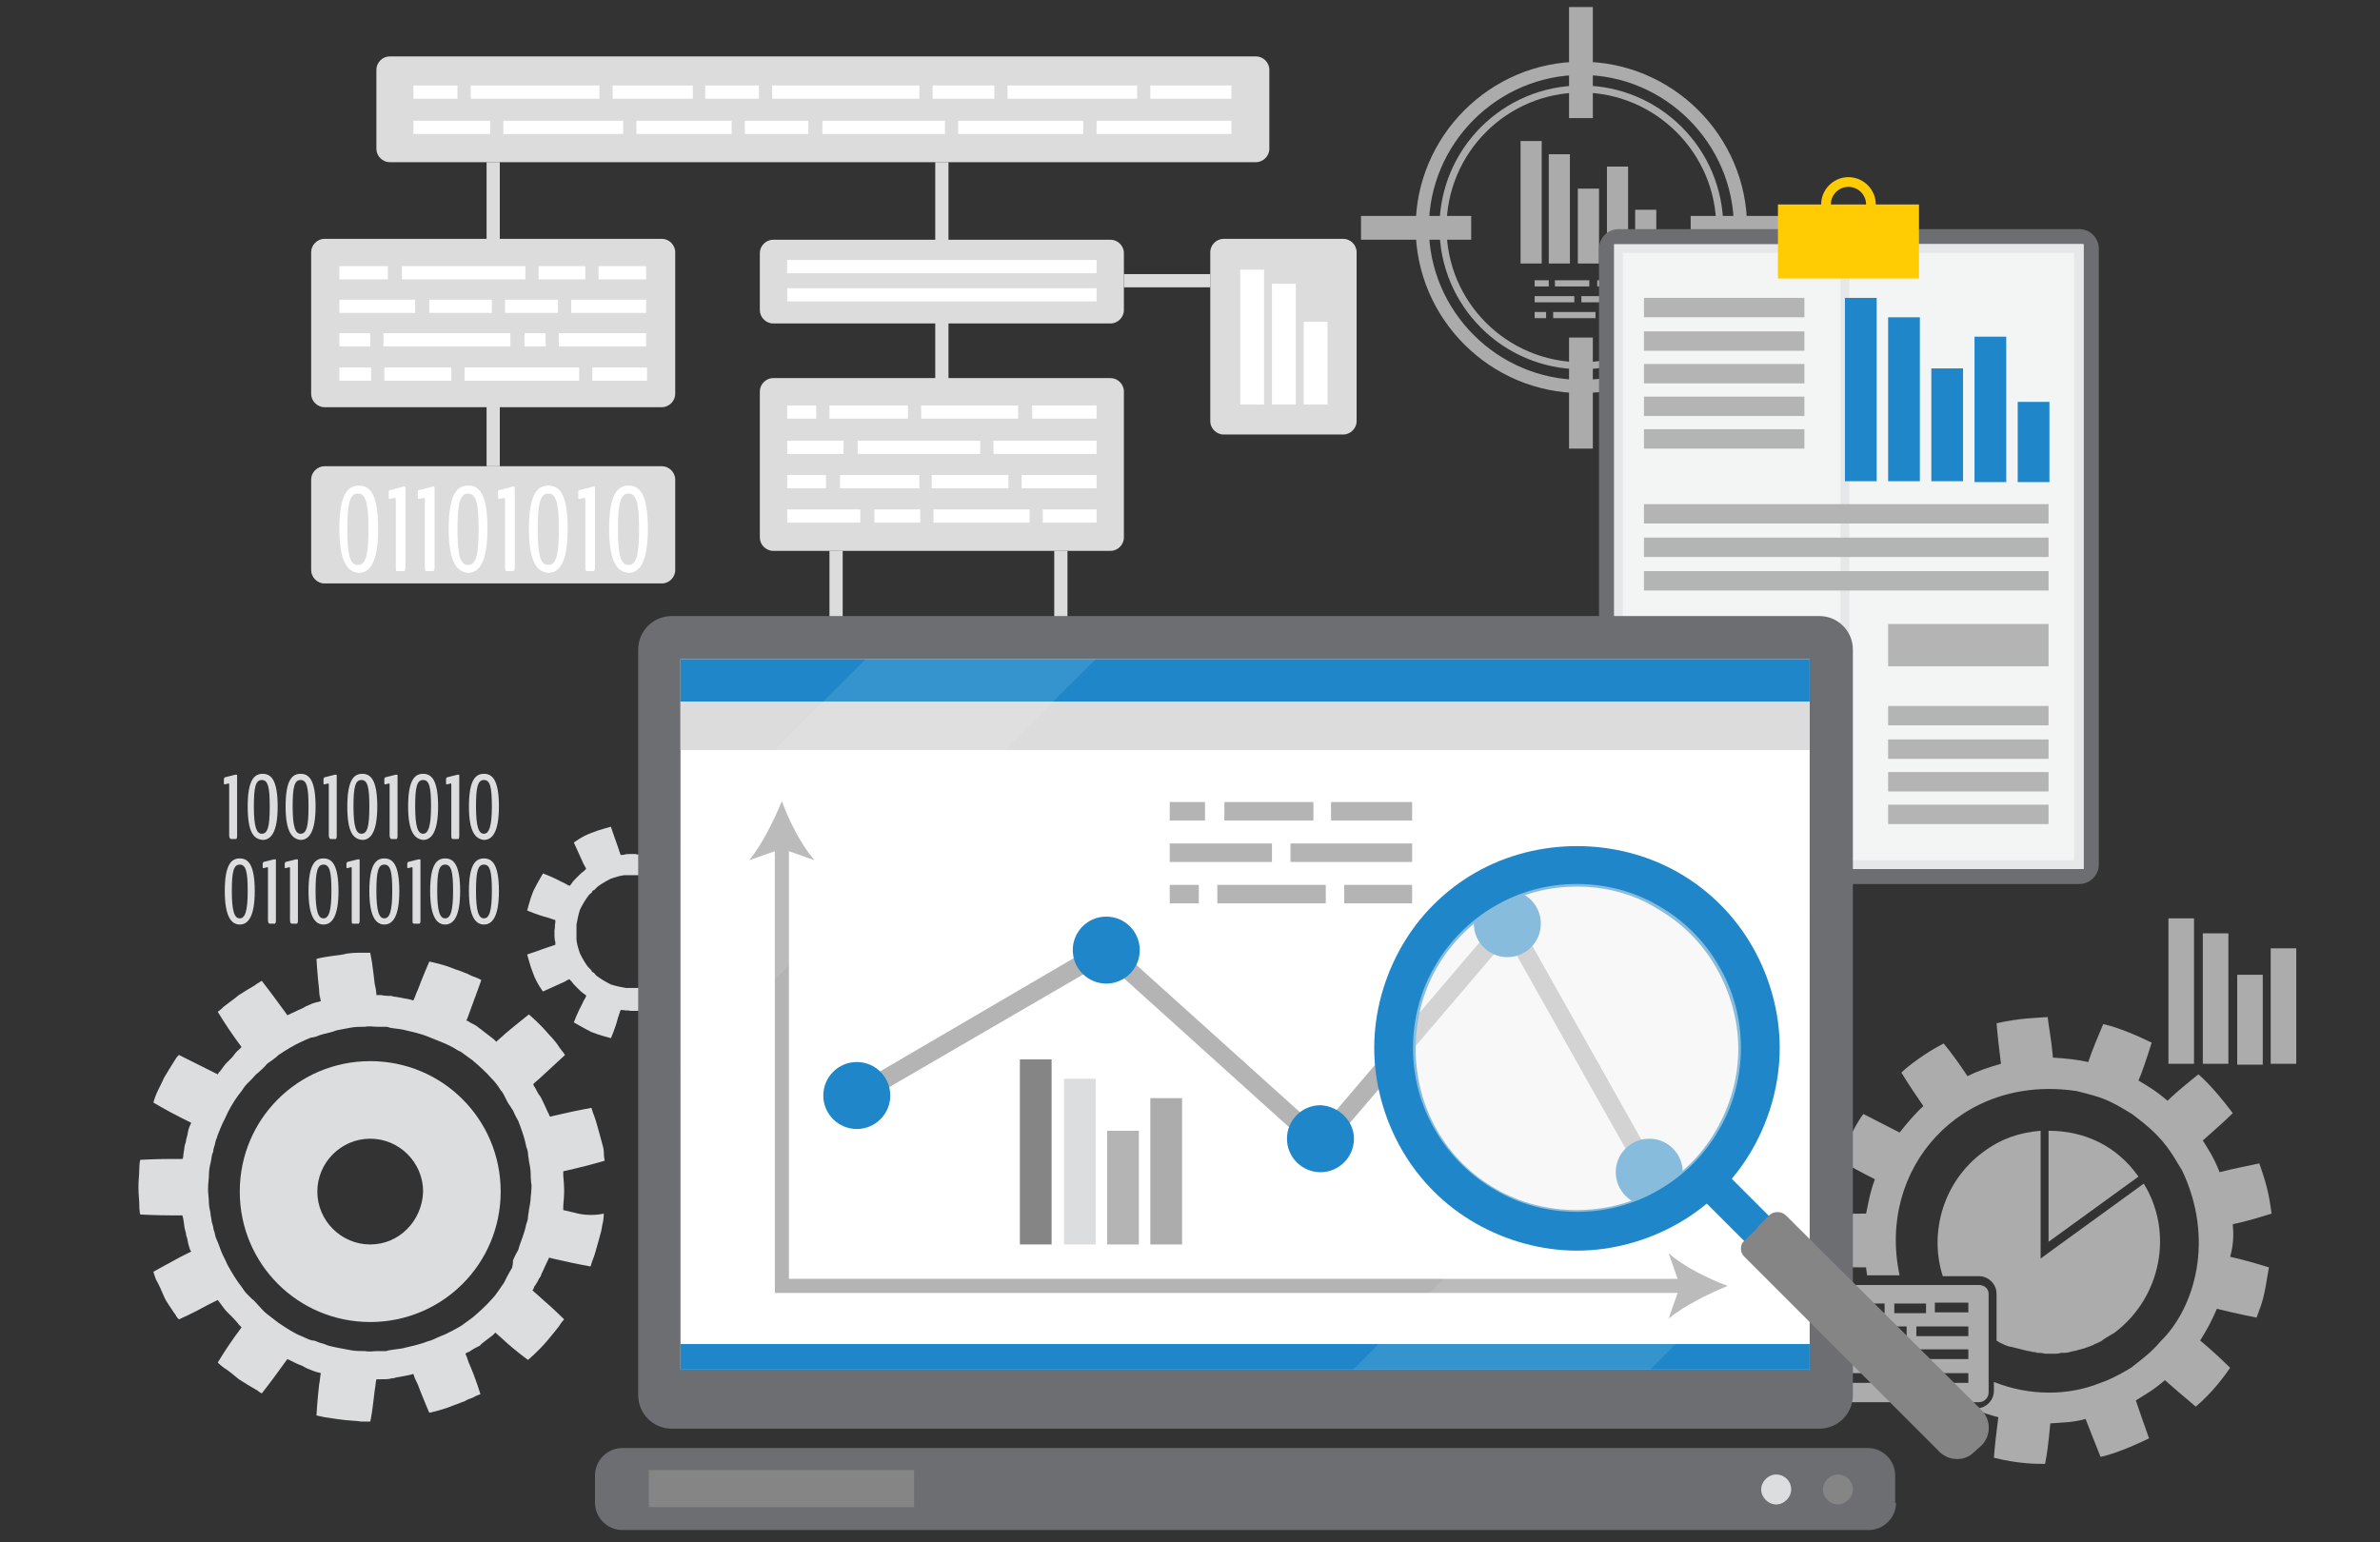 <?xml version="1.0" encoding="utf-8"?>
<!-- Generator: Adobe Illustrator 24.1.2, SVG Export Plug-In . SVG Version: 6.00 Build 0)  -->
<svg version="1.1" id="Layer_1" xmlns="http://www.w3.org/2000/svg" xmlns:xlink="http://www.w3.org/1999/xlink" x="0px" y="0px"
	 viewBox="0 0 270 175" style="enable-background:new 0 0 270 175;" xml:space="preserve">
<rect x="0" y="0" width="270" height="175" fill="#333333" stroke="none"/>
<style type="text/css">
	.st0{fill:none;}
	.st1{fill:#ABABAB;}
	.st2{fill:#6D6E71;}
	.st3{fill:#F3F4F4;stroke:#E6E7E8;stroke-miterlimit:10;}
	.st4{fill:#FFCC04;}
	.st5{fill:#1F87C9;}
	.st6{fill:#B4B4B4;}
	.st7{fill:#DCDDDE;}
	.st8{fill:#DCDCDC;}
	.st9{fill:#FFFFFF;}
	.st10{fill:#787878;}
	.st11{fill:#ACACAC;}
	.st12{opacity:0.1;}
	.st13{fill:#858585;}
	.st14{opacity:0.5;fill:#F3F3F3;}
</style>
<rect class="st0" width="270" height="175"/>
<g>
	<g>
		<path class="st1" d="M179.4,44.6c-10.3,0-18.8-8.4-18.8-18.8c0-10.3,8.4-18.8,18.8-18.8c10.3,0,18.8,8.4,18.8,18.8
			C198.2,36.2,189.7,44.6,179.4,44.6z M179.4,8.5c-9.5,0-17.3,7.8-17.3,17.3c0,9.5,7.8,17.3,17.3,17.3c9.5,0,17.3-7.8,17.3-17.3
			C196.7,16.3,188.9,8.5,179.4,8.5z"/>
		<rect x="178" y="0.8" class="st1" width="2.7" height="12.6"/>
		<rect x="178" y="38.3" class="st1" width="2.7" height="12.6"/>
		<rect x="191.8" y="24.5" class="st1" width="12.6" height="2.7"/>
		<rect x="154.4" y="24.5" class="st1" width="12.5" height="2.7"/>
		<g>
			<rect x="172.5" y="16" class="st1" width="2.4" height="13.9"/>
			<rect x="175.7" y="17.5" class="st1" width="2.4" height="12.4"/>
			<rect x="179" y="21.4" class="st1" width="2.4" height="8.5"/>
			<rect x="182.3" y="18.9" class="st1" width="2.4" height="11"/>
			<rect x="185.5" y="23.8" class="st1" width="2.4" height="6.1"/>
		</g>
		<g>
			<rect x="181.2" y="31.8" class="st1" width="3.6" height="0.7"/>
			<rect x="176.4" y="31.8" class="st1" width="3.9" height="0.7"/>
			<rect x="174.1" y="31.8" class="st1" width="1.6" height="0.7"/>
			<rect x="179.4" y="33.6" class="st1" width="5.4" height="0.7"/>
			<rect x="174.1" y="33.6" class="st1" width="4.5" height="0.7"/>
			<rect x="181.7" y="35.4" class="st1" width="3" height="0.7"/>
			<rect x="176.2" y="35.4" class="st1" width="4.8" height="0.7"/>
			<rect x="174.1" y="35.4" class="st1" width="1.3" height="0.7"/>
		</g>
		<path class="st1" d="M179.4,41.9c-8.9,0-16.1-7.2-16.1-16.1c0-8.9,7.2-16.1,16.1-16.1c8.9,0,16.1,7.2,16.1,16.1
			C195.5,34.7,188.3,41.9,179.4,41.9z M179.4,10.5c-8.5,0-15.3,6.9-15.3,15.3c0,8.5,6.9,15.3,15.3,15.3c8.5,0,15.3-6.9,15.3-15.3
			C194.7,17.4,187.8,10.5,179.4,10.5z"/>
	</g>
	<g>
		<path class="st2" d="M183.6,100.3c-1.2,0-2.2-1-2.2-2.2V28.2c0-1.2,1-2.2,2.2-2.2h52.3c1.2,0,2.2,1,2.2,2.2v69.9
			c0,1.2-1,2.2-2.2,2.2H183.6z"/>
		<rect x="183.6" y="28.2" class="st3" width="52.3" height="69.9"/>
		<rect x="209.3" y="28.2" class="st3" width="26.5" height="69.9"/>
		<rect x="201.7" y="23.2" class="st4" width="16" height="8.4"/>
		<path class="st4" d="M209.7,26.3c-1.7,0-3.1-1.4-3.1-3.1c0-1.7,1.4-3.1,3.1-3.1s3.1,1.4,3.1,3.1C212.8,24.9,211.4,26.3,209.7,26.3
			z M209.7,21.2c-1.1,0-2,0.9-2,2c0,1.1,0.9,2,2,2c1.1,0,2-0.9,2-2C211.7,22.1,210.8,21.2,209.7,21.2z"/>
		<g>
			<rect x="209.3" y="33.8" class="st5" width="3.6" height="20.8"/>
			<rect x="214.2" y="36" class="st5" width="3.6" height="18.6"/>
			<rect x="219.1" y="41.8" class="st5" width="3.6" height="12.8"/>
			<rect x="224" y="38.2" class="st5" width="3.6" height="16.5"/>
			<rect x="228.9" y="45.6" class="st5" width="3.6" height="9.1"/>
		</g>
		<g>
			<rect x="186.5" y="33.8" class="st6" width="18.2" height="2.2"/>
			<rect x="186.5" y="37.6" class="st6" width="18.2" height="2.2"/>
			<rect x="186.5" y="41.3" class="st6" width="18.2" height="2.2"/>
			<rect x="186.5" y="45" class="st6" width="18.2" height="2.2"/>
			<rect x="186.5" y="48.7" class="st6" width="18.2" height="2.2"/>
		</g>
		<rect x="186.5" y="57.2" class="st6" width="45.9" height="2.2"/>
		<rect x="186.5" y="61" class="st6" width="45.9" height="2.2"/>
		<g>
			<g>
				<g>
					<path class="st6" d="M197.9,82.2l9.2-6.7c3.7,5.1,2.6,12.1-2.5,15.8c-5.1,3.7-12.1,2.6-15.8-2.5c-3.7-5.1-2.6-12.2,2.5-15.8
						c2-1.5,4.2-2.2,6.7-2.2V82.2z"/>
				</g>
			</g>
			<g>
				<g>
					<path class="st7" d="M197.9,82.2V70.8c3.8,0,7,1.6,9.2,4.7L197.9,82.2z"/>
				</g>
			</g>
		</g>
		<rect x="186.5" y="64.8" class="st6" width="45.9" height="2.2"/>
		<g>
			<rect x="214.2" y="80.1" class="st6" width="18.2" height="2.2"/>
			<rect x="214.2" y="83.9" class="st6" width="18.2" height="2.2"/>
			<rect x="214.2" y="87.6" class="st6" width="18.2" height="2.2"/>
			<rect x="214.2" y="91.3" class="st6" width="18.2" height="2.2"/>
		</g>
		<rect x="214.2" y="70.8" class="st6" width="18.2" height="4.8"/>
	</g>
	<g>
		<rect x="55.2" y="18.4" class="st8" width="1.5" height="34.5"/>
		<rect x="106.1" y="18.4" class="st8" width="1.5" height="34.5"/>
		<path class="st8" d="M144,16.9c0,0.8-0.7,1.5-1.5,1.5H44.2c-0.8,0-1.5-0.7-1.5-1.5v-9c0-0.8,0.7-1.5,1.5-1.5h98.3
			c0.8,0,1.5,0.7,1.5,1.5V16.9z"/>
		<path class="st8" d="M76.6,44.7c0,0.8-0.7,1.5-1.5,1.5H36.8c-0.8,0-1.5-0.7-1.5-1.5V28.6c0-0.8,0.7-1.5,1.5-1.5h38.3
			c0.8,0,1.5,0.7,1.5,1.5V44.7z"/>
		<path class="st8" d="M127.5,35.2c0,0.8-0.7,1.5-1.5,1.5H87.7c-0.8,0-1.5-0.7-1.5-1.5v-6.5c0-0.8,0.7-1.5,1.5-1.5H126
			c0.8,0,1.5,0.7,1.5,1.5V35.2z"/>
		<path class="st8" d="M127.5,61c0,0.8-0.7,1.5-1.5,1.5H87.7c-0.8,0-1.5-0.7-1.5-1.5V44.4c0-0.8,0.7-1.5,1.5-1.5H126
			c0.8,0,1.5,0.7,1.5,1.5V61z"/>
		<path class="st8" d="M76.6,64.7c0,0.8-0.7,1.5-1.5,1.5H36.8c-0.8,0-1.5-0.7-1.5-1.5V54.4c0-0.8,0.7-1.5,1.5-1.5h38.3
			c0.8,0,1.5,0.7,1.5,1.5V64.7z"/>
		<path class="st8" d="M153.9,47.8c0,0.8-0.7,1.5-1.5,1.5h-13.6c-0.8,0-1.5-0.7-1.5-1.5V28.6c0-0.8,0.7-1.5,1.5-1.5h13.6
			c0.8,0,1.5,0.7,1.5,1.5V47.8z"/>
		<path class="st8" d="M144,87.4c0,0.8-0.7,1.5-1.5,1.5h-28.3c-0.8,0-1.5-0.7-1.5-1.5V74.6c0-0.8,0.7-1.5,1.5-1.5h28.3
			c0.8,0,1.5,0.7,1.5,1.5V87.4z"/>
		<rect x="127.5" y="31.1" class="st8" width="9.8" height="1.5"/>
		<rect x="94.1" y="62.5" class="st8" width="1.5" height="10.6"/>
		<rect x="119.6" y="62.5" class="st8" width="1.5" height="10.6"/>
		<g>
			<rect x="130.5" y="9.7" class="st9" width="9.2" height="1.5"/>
			<rect x="114.3" y="9.7" class="st9" width="14.7" height="1.5"/>
			<rect x="105.8" y="9.7" class="st9" width="7" height="1.5"/>
			<rect x="87.6" y="9.7" class="st9" width="16.7" height="1.5"/>
			<rect x="80" y="9.7" class="st9" width="6.1" height="1.5"/>
			<rect x="69.5" y="9.7" class="st9" width="9.1" height="1.5"/>
			<rect x="53.4" y="9.7" class="st9" width="14.6" height="1.5"/>
			<rect x="46.9" y="9.7" class="st9" width="5" height="1.5"/>
			<rect x="124.4" y="13.7" class="st9" width="15.3" height="1.5"/>
			<rect x="108.7" y="13.7" class="st9" width="14.2" height="1.5"/>
			<rect x="93.3" y="13.7" class="st9" width="13.9" height="1.5"/>
			<rect x="84.5" y="13.7" class="st9" width="7.2" height="1.5"/>
			<rect x="72.2" y="13.7" class="st9" width="10.8" height="1.5"/>
			<rect x="57.1" y="13.7" class="st9" width="13.6" height="1.5"/>
			<rect x="46.9" y="13.7" class="st9" width="8.7" height="1.5"/>
		</g>
		<g>
			<path class="st9" d="M38.5,60c0-4,1-4.9,2.2-4.9c1.2,0,2.2,0.8,2.2,4.9c0,3.9-1,5-2.2,5C39.5,64.9,38.5,63.9,38.5,60z M41.8,60
				c0-2.9-0.3-4-1.2-4c-0.9,0-1.2,1.1-1.2,4c0,3,0.3,4.1,1.2,4.1C41.5,64.1,41.8,63,41.8,60z"/>
			<path class="st9" d="M44.9,64.4v-7.7c0-0.1,0-0.2-0.1-0.2c0,0-0.6,0.1-0.6,0.1c-0.1,0-0.1,0-0.1-0.3v-0.5c0-0.2,0.1-0.2,0.2-0.2
				l1.5-0.4c0,0,0.1,0,0.1,0c0.1,0,0.1,0.1,0.1,0.3v8.9c0,0.3-0.1,0.4-0.2,0.4H45C44.9,64.8,44.9,64.7,44.9,64.4z"/>
			<path class="st9" d="M48.2,64.4v-7.7c0-0.1,0-0.2-0.1-0.2c0,0-0.6,0.1-0.6,0.1c-0.1,0-0.1,0-0.1-0.3v-0.5c0-0.2,0.1-0.2,0.2-0.2
				l1.5-0.4c0,0,0.1,0,0.1,0c0.1,0,0.1,0.1,0.1,0.3v8.9c0,0.3-0.1,0.4-0.2,0.4h-0.8C48.3,64.8,48.2,64.7,48.2,64.4z"/>
			<path class="st9" d="M50.9,60c0-4,1-4.9,2.2-4.9c1.2,0,2.2,0.8,2.2,4.9c0,3.9-1,5-2.2,5C51.9,64.9,50.9,63.9,50.9,60z M54.3,60
				c0-2.9-0.3-4-1.2-4c-0.9,0-1.2,1.1-1.2,4c0,3,0.3,4.1,1.2,4.1C54,64.1,54.3,63,54.3,60z"/>
			<path class="st9" d="M57.3,64.4v-7.7c0-0.1,0-0.2-0.1-0.2c0,0-0.6,0.1-0.6,0.1c-0.1,0-0.1,0-0.1-0.3v-0.5c0-0.2,0.1-0.2,0.2-0.2
				l1.5-0.4c0,0,0.1,0,0.1,0c0.1,0,0.1,0.1,0.1,0.3v8.9c0,0.3-0.1,0.4-0.2,0.4h-0.8C57.4,64.8,57.3,64.7,57.3,64.4z"/>
			<path class="st9" d="M60,60c0-4,1-4.9,2.2-4.9c1.2,0,2.2,0.8,2.2,4.9c0,3.9-1,5-2.2,5C61,64.9,60,63.9,60,60z M63.4,60
				c0-2.9-0.3-4-1.2-4c-0.9,0-1.2,1.1-1.2,4c0,3,0.3,4.1,1.2,4.1C63.1,64.1,63.4,63,63.4,60z"/>
			<path class="st9" d="M66.4,64.4v-7.7c0-0.1,0-0.2-0.1-0.2c0,0-0.6,0.1-0.6,0.1c-0.1,0-0.1,0-0.1-0.3v-0.5c0-0.2,0.1-0.2,0.2-0.2
				l1.5-0.4c0,0,0.1,0,0.1,0c0.1,0,0.1,0.1,0.1,0.3v8.9c0,0.3-0.1,0.4-0.2,0.4h-0.8C66.5,64.8,66.4,64.7,66.4,64.4z"/>
			<path class="st9" d="M69.1,60c0-4,1-4.9,2.2-4.9c1.2,0,2.2,0.8,2.2,4.9c0,3.9-1,5-2.2,5C70.1,64.9,69.1,63.9,69.1,60z M72.5,60
				c0-2.9-0.3-4-1.2-4c-0.9,0-1.2,1.1-1.2,4c0,3,0.3,4.1,1.2,4.1C72.2,64.1,72.5,63,72.5,60z"/>
		</g>
		<g>
			<rect x="67.9" y="30.2" class="st9" width="5.4" height="1.5"/>
			<rect x="61.1" y="30.2" class="st9" width="5.3" height="1.5"/>
			<rect x="45.6" y="30.2" class="st9" width="14" height="1.5"/>
			<rect x="38.5" y="30.2" class="st9" width="5.5" height="1.5"/>
			<rect x="64.8" y="34" class="st9" width="8.5" height="1.5"/>
			<rect x="57.3" y="34" class="st9" width="6" height="1.5"/>
			<rect x="48.7" y="34" class="st9" width="7.1" height="1.5"/>
			<rect x="38.5" y="34" class="st9" width="8.6" height="1.5"/>
			<rect x="63.4" y="37.8" class="st9" width="9.9" height="1.5"/>
			<rect x="59.5" y="37.8" class="st9" width="2.4" height="1.5"/>
			<rect x="43.5" y="37.8" class="st9" width="14.4" height="1.5"/>
			<rect x="38.5" y="37.8" class="st9" width="3.5" height="1.5"/>
			<rect x="67.2" y="41.7" class="st9" width="6.2" height="1.5"/>
			<rect x="52.7" y="41.7" class="st9" width="13" height="1.5"/>
			<rect x="43.6" y="41.7" class="st9" width="7.6" height="1.5"/>
			<rect x="38.5" y="41.7" class="st9" width="3.6" height="1.5"/>
		</g>
		<g>
			<rect x="140.7" y="30.6" class="st9" width="2.7" height="15.3"/>
			<rect x="144.3" y="32.2" class="st9" width="2.7" height="13.7"/>
			<rect x="147.9" y="36.5" class="st9" width="2.7" height="9.4"/>
		</g>
		<g>
			<rect x="89.3" y="29.5" class="st9" width="35.1" height="1.5"/>
			<rect x="89.3" y="32.7" class="st9" width="35.1" height="1.5"/>
		</g>
		<g>
			<rect x="117.1" y="46" class="st9" width="7.3" height="1.5"/>
			<rect x="104.5" y="46" class="st9" width="11" height="1.5"/>
			<rect x="94.1" y="46" class="st9" width="8.9" height="1.5"/>
			<rect x="89.3" y="46" class="st9" width="3.3" height="1.5"/>
			<rect x="112.7" y="50" class="st9" width="11.7" height="1.5"/>
			<rect x="97.3" y="50" class="st9" width="13.9" height="1.5"/>
			<rect x="89.3" y="50" class="st9" width="6.4" height="1.5"/>
			<rect x="115.9" y="53.9" class="st9" width="8.5" height="1.5"/>
			<rect x="105.7" y="53.9" class="st9" width="8.7" height="1.5"/>
			<rect x="95.3" y="53.9" class="st9" width="9" height="1.5"/>
			<rect x="89.3" y="53.9" class="st9" width="4.4" height="1.5"/>
			<rect x="118.3" y="57.8" class="st9" width="6.1" height="1.5"/>
			<rect x="105.9" y="57.8" class="st9" width="10.9" height="1.5"/>
			<rect x="99.2" y="57.8" class="st9" width="5.2" height="1.5"/>
			<rect x="89.3" y="57.8" class="st9" width="8.3" height="1.5"/>
		</g>
		<g>
			<g>
				<rect x="115.3" y="76.3" class="st10" width="26" height="1.5"/>
				<rect x="115.3" y="80.2" class="st10" width="26" height="1.5"/>
				<rect x="115.3" y="84.2" class="st10" width="26" height="1.5"/>
			</g>
		</g>
	</g>
	<g>
		<g>
			<path class="st7" d="M65.2,137.6c-0.4-0.1-0.9-0.2-1.3-0.3c0-0.2,0-0.3,0-0.5c0.1-1,0.1-1.7,0.1-1.7s0-0.7-0.1-1.7
				c0-0.1,0-0.3,0-0.5c0.4-0.1,0.9-0.2,1.3-0.3c1.7-0.4,3.4-0.9,3.4-0.9s-0.1-0.4-0.1-1c0-0.3-0.1-0.6-0.2-1
				c-0.1-0.4-0.2-0.7-0.3-1.1c-0.2-0.7-0.4-1.5-0.6-2c-0.2-0.5-0.3-0.9-0.3-0.9s-1.7,0.3-3.4,0.7c-0.4,0.1-0.9,0.2-1.3,0.3
				c-0.1-0.1-0.1-0.3-0.2-0.4c-0.4-0.9-0.7-1.5-0.7-1.5s-0.1-0.2-0.2-0.4c-0.2-0.2-0.4-0.6-0.6-1c-0.1-0.1-0.2-0.3-0.2-0.4
				c0.3-0.3,0.7-0.6,1-0.9c1.3-1.2,2.6-2.4,2.6-2.4s-0.2-0.3-0.6-0.8c-0.3-0.5-0.8-1.1-1.3-1.6c-1-1.2-2.2-2.2-2.2-2.2
				c0,0-1.4,1.1-2.7,2.2c-0.3,0.3-0.7,0.6-1,0.9c-0.1-0.1-0.2-0.2-0.3-0.3c-0.8-0.6-1.3-1-1.3-1s-0.1-0.1-0.4-0.3
				c-0.2-0.2-0.6-0.4-1-0.6c-0.1-0.1-0.3-0.2-0.4-0.2c0.2-0.4,0.3-0.8,0.5-1.3c0.6-1.6,1.2-3.3,1.2-3.3s-0.3-0.2-0.9-0.4
				c-0.3-0.1-0.6-0.3-0.9-0.4c-0.3-0.1-0.7-0.3-1.1-0.4c-1.4-0.6-3-0.9-3-0.9c0,0-0.7,1.6-1.3,3.2c-0.2,0.4-0.3,0.8-0.5,1.2
				c-0.2,0-0.3-0.1-0.4-0.1c-1-0.2-1.6-0.3-1.6-0.3s-0.2,0-0.5-0.1c-0.3,0-0.7,0-1.2-0.1c-0.1,0-0.3,0-0.5,0c0-0.4-0.1-0.9-0.2-1.3
				c-0.1-0.9-0.2-1.7-0.3-2.4c-0.1-0.6-0.2-1.1-0.2-1.1s-0.4,0-1,0c-0.6,0-1.4,0-2.1,0.2c-0.8,0.1-1.5,0.2-2.1,0.3
				c-0.6,0.1-0.9,0.2-0.9,0.2s0.1,1.8,0.3,3.5c0,0.5,0.1,0.9,0.2,1.3c-0.1,0-0.3,0.1-0.4,0.1c-0.5,0.1-0.9,0.3-1.1,0.4
				c-0.3,0.1-0.4,0.2-0.4,0.2s-0.2,0.1-0.4,0.2c-0.3,0.1-0.6,0.3-1.1,0.5c-0.1,0.1-0.3,0.1-0.4,0.2c-0.2-0.3-0.5-0.7-0.8-1.1
				c-1-1.4-2.1-2.8-2.1-2.8s-0.1,0-0.2,0.1c-0.1,0.1-0.4,0.2-0.6,0.4c-0.5,0.3-1.2,0.7-1.8,1.1c-0.6,0.5-1.2,0.9-1.7,1.3
				c-0.4,0.4-0.7,0.6-0.7,0.6s0.9,1.5,1.9,2.9c0.3,0.4,0.5,0.7,0.8,1.1c-0.1,0.1-0.2,0.2-0.3,0.3c-0.4,0.3-0.6,0.7-0.8,0.9
				c-0.2,0.2-0.3,0.3-0.3,0.3s-0.1,0.1-0.3,0.3c-0.2,0.2-0.4,0.5-0.7,0.9c-0.1,0.1-0.2,0.2-0.3,0.4c-0.4-0.2-0.8-0.4-1.2-0.6
				c-1.6-0.8-3.2-1.6-3.2-1.6s-0.1,0.1-0.2,0.2c-0.1,0.1-0.2,0.3-0.4,0.6c-0.3,0.5-0.7,1.1-1.1,1.8c-0.3,0.7-0.7,1.4-0.9,1.9
				c-0.2,0.5-0.3,0.9-0.3,0.9s1.5,0.9,3.1,1.7c0.4,0.2,0.8,0.4,1.2,0.6c-0.1,0.1-0.1,0.3-0.2,0.4c-0.2,0.5-0.2,0.9-0.3,1.2
				c-0.1,0.3-0.1,0.4-0.1,0.4s0,0.2-0.1,0.4c-0.1,0.3-0.1,0.7-0.2,1.2c0,0.1,0,0.3-0.1,0.5c-0.4,0-0.9,0-1.3,0
				c-1.8,0-3.5,0.1-3.5,0.1s-0.1,0.4-0.1,1c0,0.6-0.1,1.3-0.1,2.1c0,0.8,0.1,1.5,0.1,2.1c0,0.6,0.1,1,0.1,1s1.8,0.1,3.5,0.1
				c0.5,0,0.9,0,1.3,0c0,0.2,0.1,0.3,0.1,0.5c0.1,0.5,0.1,0.9,0.2,1.2c0.1,0.3,0.1,0.4,0.1,0.4s0,0.2,0.1,0.4
				c0.1,0.3,0.1,0.7,0.3,1.2c0,0.1,0.1,0.3,0.2,0.4c-0.4,0.2-0.8,0.4-1.2,0.6c-1.5,0.8-3.1,1.7-3.1,1.7s0.1,0.4,0.3,0.9
				c0.3,0.5,0.6,1.2,0.9,1.9c0.3,0.7,0.8,1.3,1.1,1.8c0.2,0.2,0.3,0.5,0.4,0.6c0.1,0.1,0.2,0.2,0.2,0.2s1.6-0.7,3.2-1.6
				c0.4-0.2,0.8-0.4,1.2-0.6c0.1,0.1,0.2,0.3,0.3,0.4c0.3,0.4,0.5,0.7,0.7,0.9c0.2,0.2,0.3,0.3,0.3,0.3s0.1,0.1,0.3,0.3
				c0.2,0.2,0.5,0.5,0.8,0.9c0.1,0.1,0.2,0.2,0.3,0.3c-0.2,0.3-0.5,0.7-0.8,1.1c-1,1.4-1.9,2.9-1.9,2.9c0,0,0.3,0.3,0.7,0.6
				c0.5,0.3,1.1,0.8,1.7,1.3c0.6,0.4,1.3,0.8,1.8,1.1c0.2,0.1,0.5,0.3,0.6,0.4c0.2,0.1,0.2,0.1,0.2,0.1c0,0,1.1-1.4,2.1-2.8
				c0.3-0.4,0.5-0.7,0.8-1.1c0.1,0.1,0.3,0.1,0.4,0.2c0.4,0.2,0.8,0.4,1.1,0.5c0.3,0.1,0.4,0.2,0.4,0.2s0.2,0.1,0.4,0.2
				c0.3,0.1,0.7,0.3,1.1,0.4c0.1,0,0.3,0.1,0.4,0.1c-0.1,0.4-0.1,0.9-0.2,1.3c-0.2,1.7-0.3,3.5-0.3,3.5s0.4,0.1,0.9,0.2
				c0.6,0.1,1.3,0.2,2.1,0.3c0.8,0.1,1.5,0.1,2.1,0.2c0.6,0,1,0,1,0s0.1-0.4,0.2-1.1c0.1-0.7,0.2-1.5,0.3-2.4
				c0.1-0.5,0.1-0.9,0.2-1.3c0.2,0,0.3,0,0.5,0c0.5,0,0.9,0,1.2-0.1c0.3,0,0.5-0.1,0.5-0.1s0.7-0.1,1.6-0.3c0.1,0,0.3-0.1,0.4-0.1
				c0.1,0.4,0.3,0.8,0.5,1.2c0.6,1.6,1.3,3.2,1.3,3.2c0,0,1.5-0.3,2.9-0.9c0.4-0.1,0.7-0.3,1.1-0.4c0.3-0.2,0.6-0.3,0.9-0.4
				c0.5-0.3,0.9-0.4,0.9-0.4s-0.5-1.7-1.2-3.3c-0.2-0.4-0.3-0.9-0.5-1.3c0.1-0.1,0.3-0.2,0.4-0.2c0.4-0.3,0.8-0.5,1-0.6
				c0.3-0.1,0.4-0.3,0.4-0.3s0.5-0.4,1.3-1c0.1-0.1,0.2-0.2,0.3-0.3c0.3,0.3,0.7,0.6,1,0.9c1.3,1.2,2.7,2.2,2.7,2.2s1.2-1,2.2-2.2
				c0.5-0.6,1-1.2,1.3-1.6c0.3-0.5,0.6-0.8,0.6-0.8s-1.2-1.2-2.6-2.4c-0.3-0.3-0.7-0.6-1-0.9c0.1-0.1,0.2-0.3,0.2-0.4
				c0.3-0.4,0.5-0.8,0.6-1c0.2-0.2,0.2-0.4,0.2-0.4s0.3-0.6,0.7-1.5c0.1-0.1,0.1-0.3,0.2-0.4c0.4,0.1,0.8,0.2,1.3,0.3
				c1.7,0.4,3.4,0.7,3.4,0.7c0,0,0.1-0.4,0.3-0.9c0.2-0.5,0.4-1.3,0.6-2c0.1-0.4,0.2-0.7,0.3-1.1c0.1-0.4,0.1-0.7,0.2-1
				c0.1-0.6,0.1-1,0.1-1S66.9,138.1,65.2,137.6z M58,144c-0.1,0.2-0.3,0.5-0.5,0.9c-0.1,0.2-0.2,0.4-0.3,0.6
				c-0.1,0.2-0.3,0.4-0.4,0.6c-0.3,0.4-0.6,0.9-1,1.3c-0.7,0.8-1.6,1.6-2.2,2.1c-0.7,0.5-1.1,0.8-1.1,0.8c0,0-0.1,0.1-0.3,0.2
				c-0.2,0.1-0.5,0.3-0.9,0.5c-0.2,0.1-0.4,0.2-0.6,0.3c-0.2,0.1-0.4,0.2-0.7,0.3c-0.5,0.2-1,0.5-1.5,0.6c-1,0.4-2.1,0.6-2.9,0.8
				c-0.8,0.1-1.4,0.2-1.4,0.2s-0.1,0-0.4,0.1c-0.2,0-0.6,0-1,0c-0.4,0-0.9,0.1-1.4,0c-0.5,0-1.1,0-1.6-0.1c-0.5-0.1-1.1-0.2-1.6-0.3
				c-0.5-0.1-1-0.2-1.4-0.4c-0.4-0.1-0.7-0.2-0.9-0.3c-0.2-0.1-0.4-0.1-0.4-0.1s-0.1,0-0.4-0.1c-0.2-0.1-0.5-0.2-0.9-0.4
				c-0.8-0.3-1.7-0.9-2.6-1.5c-0.4-0.3-0.9-0.7-1.3-1c-0.4-0.3-0.7-0.7-1-1c-0.3-0.3-0.5-0.6-0.7-0.7c-0.2-0.2-0.3-0.3-0.3-0.3
				s-0.1-0.1-0.3-0.3c-0.2-0.2-0.4-0.5-0.6-0.8c-0.5-0.6-1.1-1.6-1.6-2.5c-0.2-0.5-0.5-1-0.7-1.5c-0.2-0.5-0.3-0.9-0.5-1.3
				c-0.2-0.4-0.2-0.7-0.3-1c-0.1-0.2-0.1-0.4-0.1-0.4s0-0.1-0.1-0.4c-0.1-0.2-0.1-0.6-0.2-1c0-0.4-0.2-0.9-0.2-1.4
				c0-0.5-0.1-1.1-0.1-1.6c0-0.6,0.1-1.1,0.1-1.6c0-0.5,0.1-1,0.2-1.4c0.1-0.4,0.1-0.8,0.2-1c0.1-0.2,0.1-0.4,0.1-0.4s0-0.1,0.1-0.4
				c0.1-0.2,0.1-0.6,0.3-1c0.1-0.4,0.3-0.8,0.5-1.3c0.2-0.5,0.5-1,0.7-1.5c0.5-1,1.1-1.9,1.6-2.5c0.2-0.3,0.4-0.6,0.6-0.8
				c0.2-0.2,0.3-0.3,0.3-0.3s0.1-0.1,0.3-0.3c0.2-0.2,0.4-0.5,0.7-0.7c0.3-0.3,0.7-0.6,1-1c0.4-0.3,0.9-0.6,1.3-1
				c0.9-0.6,1.9-1.2,2.6-1.5c0.4-0.2,0.7-0.3,0.9-0.4c0.2-0.1,0.4-0.1,0.4-0.1s0.1,0,0.4-0.1c0.2-0.1,0.5-0.2,0.9-0.3
				c0.4-0.1,0.9-0.2,1.4-0.4c0.5-0.1,1.1-0.2,1.6-0.3c0.5-0.1,1.1-0.1,1.6-0.1c0.5-0.1,1,0,1.4,0c0.4,0,0.8,0,1,0
				c0.2,0,0.4,0.1,0.4,0.1s0.5,0.1,1.4,0.2c0.8,0.2,1.9,0.4,2.9,0.8c0.5,0.2,1,0.4,1.5,0.6c0.2,0.1,0.5,0.2,0.7,0.3
				c0.2,0.1,0.4,0.2,0.6,0.3c0.4,0.2,0.6,0.4,0.9,0.5c0.2,0.1,0.3,0.2,0.3,0.2c0,0,0.4,0.3,1.1,0.8c0.6,0.5,1.5,1.3,2.2,2.1
				c0.4,0.4,0.7,0.8,1,1.3c0.2,0.2,0.3,0.4,0.4,0.6c0.1,0.2,0.2,0.4,0.3,0.6c0.2,0.4,0.4,0.6,0.5,0.8c0.1,0.2,0.2,0.3,0.2,0.3
				c0,0,0.2,0.5,0.6,1.2c0.3,0.8,0.7,1.8,0.9,2.9c0.1,0.3,0.2,0.5,0.2,0.8c0,0.3,0.1,0.5,0.1,0.8c0.1,0.5,0.2,1,0.2,1.4
				c0,0.8,0.1,1.4,0.1,1.4s0,0.6-0.1,1.4c0,0.4-0.1,0.9-0.2,1.4c0,0.3-0.1,0.5-0.1,0.8c0,0.3-0.1,0.5-0.2,0.8
				c-0.2,1.1-0.7,2.1-0.9,2.9c-0.4,0.7-0.6,1.2-0.6,1.2S58.2,143.8,58,144z"/>
			<path class="st7" d="M42,120.4c-8.2,0-14.8,6.6-14.8,14.8S33.8,150,42,150c8.2,0,14.8-6.6,14.8-14.8S50.2,120.4,42,120.4z
				 M42,141.2c-3.3,0-6-2.7-6-6c0-3.3,2.7-6,6-6c3.3,0,6,2.7,6,6C47.9,138.5,45.3,141.2,42,141.2z"/>
		</g>
		<path class="st7" d="M80.7,107.1c0-0.1,0-0.2,0-0.3c0.1-0.3,0-0.6,0.1-0.8c0-0.2,0-0.3,0-0.3s0-0.1,0-0.3c0-0.2,0-0.5-0.1-0.8
			c0-0.1,0-0.2,0-0.3c0.3-0.1,0.6-0.2,0.9-0.3c1.1-0.4,2.3-0.8,2.3-0.8s-0.1-0.3-0.2-0.7c-0.1-0.4-0.3-1-0.5-1.5
			c-0.4-1.1-1.1-2-1.1-2c0,0-1.1,0.5-2.2,1c-0.3,0.1-0.6,0.3-0.8,0.4c-0.1-0.1-0.1-0.2-0.2-0.2c-0.2-0.3-0.4-0.5-0.5-0.6
			c-0.1-0.1-0.2-0.2-0.2-0.2s-0.1-0.1-0.2-0.2c-0.1-0.1-0.3-0.3-0.6-0.5c-0.1-0.1-0.2-0.1-0.2-0.2c0.1-0.3,0.3-0.5,0.4-0.8
			c0.6-1.1,1-2.2,1-2.2s-1-0.6-2-1.1C76,94.3,75.4,94.1,75,94c-0.4-0.1-0.7-0.2-0.7-0.2s-0.5,1.1-0.8,2.3c-0.1,0.3-0.2,0.6-0.3,0.9
			c-0.1,0-0.2,0-0.3,0c-0.3-0.1-0.6,0-0.8-0.1c-0.2,0-0.3,0-0.3,0s-0.1,0-0.3,0c-0.2,0-0.5,0-0.8,0.1c-0.1,0-0.2,0-0.3,0
			c-0.1-0.3-0.2-0.6-0.3-0.9c-0.4-1.1-0.8-2.3-0.8-2.3s-0.3,0.1-0.7,0.2c-0.4,0.1-1,0.3-1.5,0.5c-1.1,0.4-2,1.1-2,1.1s0.5,1.1,1,2.2
			c0.1,0.3,0.3,0.5,0.4,0.8c-0.1,0.1-0.2,0.1-0.2,0.2c-0.3,0.2-0.5,0.4-0.6,0.5c-0.1,0.1-0.2,0.2-0.2,0.2s-0.1,0.1-0.2,0.2
			c-0.1,0.1-0.3,0.3-0.5,0.6c-0.1,0.1-0.1,0.2-0.2,0.2c-0.3-0.1-0.5-0.3-0.8-0.4c-1.1-0.6-2.2-1-2.2-1s-0.6,1-1.1,2
			c-0.2,0.5-0.4,1.1-0.5,1.5c-0.1,0.4-0.2,0.7-0.2,0.7s1.1,0.5,2.3,0.8c0.3,0.1,0.6,0.2,0.9,0.3c0,0.1,0,0.2,0,0.3
			c-0.1,0.3,0,0.6-0.1,0.8c0,0.2,0,0.3,0,0.3s0,0.1,0,0.3c0,0.2,0,0.5,0.1,0.8c0,0.1,0,0.2,0,0.3c-0.3,0.1-0.6,0.2-0.9,0.3
			c-1.1,0.4-2.3,0.8-2.3,0.8s0.1,0.3,0.2,0.7c0.1,0.4,0.3,1,0.5,1.5c0.4,1.1,1.1,2,1.1,2s1.1-0.5,2.2-1c0.3-0.1,0.5-0.3,0.8-0.4
			c0.1,0.1,0.1,0.2,0.2,0.2c0.2,0.3,0.4,0.5,0.5,0.6c0.1,0.1,0.2,0.2,0.2,0.2s0.1,0.1,0.2,0.2c0.1,0.1,0.3,0.3,0.6,0.5
			c0.1,0.1,0.2,0.1,0.2,0.2c-0.1,0.3-0.3,0.5-0.4,0.8c-0.6,1.1-1,2.2-1,2.2s1,0.6,2,1.1c0.5,0.2,1.1,0.4,1.5,0.5
			c0.4,0.1,0.7,0.2,0.7,0.2s0.5-1.1,0.8-2.3c0.1-0.3,0.2-0.6,0.3-0.9c0.1,0,0.2,0,0.3,0c0.3,0.1,0.6,0,0.8,0.1c0.2,0,0.3,0,0.3,0
			s0.1,0,0.3,0c0.2,0,0.5,0,0.8-0.1c0.1,0,0.2,0,0.3,0c0.1,0.3,0.2,0.6,0.3,0.9c0.4,1.1,0.8,2.3,0.8,2.3s0.3-0.1,0.7-0.2
			c0.4-0.1,1-0.3,1.5-0.5c1.1-0.4,2-1.1,2-1.1s-0.5-1.1-1-2.2c-0.1-0.3-0.3-0.6-0.4-0.8c0.1-0.1,0.2-0.1,0.2-0.2
			c0.3-0.2,0.5-0.4,0.6-0.5c0.1-0.1,0.2-0.2,0.2-0.2s0.1-0.1,0.2-0.2c0.1-0.1,0.3-0.3,0.5-0.6c0.1-0.1,0.1-0.2,0.2-0.2
			c0.3,0.1,0.5,0.3,0.8,0.4c1.1,0.6,2.2,1,2.2,1c0,0,0.6-1,1.1-2c0.2-0.5,0.4-1.1,0.5-1.5c0.1-0.4,0.2-0.7,0.2-0.7s-1.1-0.5-2.3-0.8
			C81.2,107.3,80.9,107.2,80.7,107.1z M76.2,110.4c-0.1,0.1-0.2,0.2-0.4,0.4c-0.4,0.3-0.9,0.6-1.5,0.9c-0.6,0.2-1.2,0.4-1.7,0.4
			c-0.2,0-0.4,0-0.6,0c-0.1,0-0.2,0-0.2,0s-0.1,0-0.2,0c-0.1,0-0.3,0-0.6,0c-0.5-0.1-1.1-0.2-1.7-0.4c-0.6-0.3-1.1-0.6-1.5-0.9
			c-0.2-0.1-0.3-0.3-0.4-0.4c-0.1-0.1-0.2-0.1-0.2-0.1s-0.1-0.1-0.1-0.2c-0.1-0.1-0.2-0.2-0.4-0.4c-0.3-0.4-0.6-0.9-0.9-1.5
			c-0.2-0.6-0.4-1.2-0.4-1.7c0-0.2,0-0.4,0-0.6c0-0.1,0-0.2,0-0.2s0-0.1,0-0.2c0-0.1,0-0.3,0-0.6c0.1-0.5,0.2-1.1,0.4-1.7
			c0.3-0.6,0.6-1.1,0.9-1.5c0.1-0.2,0.3-0.3,0.4-0.4c0.1-0.1,0.1-0.2,0.1-0.2s0.1-0.1,0.2-0.1c0.1-0.1,0.2-0.2,0.4-0.4
			c0.4-0.3,0.9-0.6,1.5-0.9c0.6-0.2,1.2-0.4,1.7-0.4c0.2,0,0.4,0,0.6,0c0.1,0,0.2,0,0.2,0s0.1,0,0.2,0c0.1,0,0.3,0,0.6,0
			c0.5,0.1,1.1,0.2,1.7,0.4c0.6,0.3,1.1,0.6,1.5,0.9c0.2,0.1,0.3,0.3,0.4,0.4c0.1,0.1,0.2,0.1,0.2,0.1s0.1,0.1,0.1,0.2
			c0.1,0.1,0.2,0.2,0.4,0.4c0.3,0.4,0.6,0.9,0.9,1.5c0.2,0.6,0.4,1.2,0.4,1.7c0,0.2,0,0.4,0,0.6c0,0.1,0,0.2,0,0.2s0,0.1,0,0.2
			c0,0.1,0,0.3,0,0.6c-0.1,0.5-0.2,1.1-0.4,1.7c-0.3,0.6-0.6,1.1-0.9,1.5c-0.1,0.2-0.3,0.3-0.4,0.4c-0.1,0.1-0.1,0.2-0.1,0.2
			S76.3,110.3,76.2,110.4z"/>
		<g>
			<g>
				<path class="st7" d="M26,94.8V89c0-0.1,0-0.1-0.1-0.1c0,0-0.4,0.1-0.4,0.1c-0.1,0-0.1,0-0.1-0.2v-0.4c0-0.1,0.1-0.2,0.1-0.2
					l1.2-0.3c0,0,0,0,0.1,0c0.1,0,0.1,0,0.1,0.2v6.8c0,0.2-0.1,0.3-0.1,0.3h-0.6C26.1,95.2,26,95,26,94.8z"/>
				<path class="st7" d="M28.1,91.5c0-3.1,0.8-3.7,1.7-3.7c0.9,0,1.7,0.6,1.7,3.7c0,3-0.8,3.8-1.7,3.8
					C28.8,95.2,28.1,94.5,28.1,91.5z M30.6,91.5c0-2.2-0.2-3-0.9-3c-0.7,0-0.9,0.8-0.9,3c0,2.3,0.3,3.1,0.9,3.1
					C30.4,94.6,30.6,93.7,30.6,91.5z"/>
				<path class="st7" d="M32.4,91.5c0-3.1,0.8-3.7,1.7-3.7c0.9,0,1.7,0.6,1.7,3.7c0,3-0.8,3.8-1.7,3.8
					C33.2,95.2,32.4,94.5,32.4,91.5z M35,91.5c0-2.2-0.2-3-0.9-3c-0.7,0-0.9,0.8-0.9,3c0,2.3,0.3,3.1,0.9,3.1
					C34.8,94.6,35,93.7,35,91.5z"/>
				<path class="st7" d="M37.3,94.8V89c0-0.1,0-0.1-0.1-0.1c0,0-0.4,0.1-0.4,0.1c-0.1,0-0.1,0-0.1-0.2v-0.4c0-0.1,0.1-0.2,0.1-0.2
					l1.2-0.3c0,0,0,0,0.1,0c0.1,0,0.1,0,0.1,0.2v6.8c0,0.2-0.1,0.3-0.1,0.3h-0.6C37.4,95.2,37.3,95,37.3,94.8z"/>
				<path class="st7" d="M39.4,91.5c0-3.1,0.8-3.7,1.7-3.7c0.9,0,1.7,0.6,1.7,3.7c0,3-0.8,3.8-1.7,3.8
					C40.1,95.2,39.4,94.5,39.4,91.5z M41.9,91.5c0-2.2-0.2-3-0.9-3c-0.7,0-0.9,0.8-0.9,3c0,2.3,0.3,3.1,0.9,3.1
					C41.7,94.6,41.9,93.7,41.9,91.5z"/>
				<path class="st7" d="M44.2,94.8V89c0-0.1,0-0.1-0.1-0.1c0,0-0.4,0.1-0.4,0.1c-0.1,0-0.1,0-0.1-0.2v-0.4c0-0.1,0.1-0.2,0.1-0.2
					l1.2-0.3c0,0,0,0,0.1,0c0.1,0,0.1,0,0.1,0.2v6.8c0,0.2-0.1,0.3-0.1,0.3h-0.6C44.3,95.2,44.2,95,44.2,94.8z"/>
				<path class="st7" d="M46.3,91.5c0-3.1,0.8-3.7,1.7-3.7c0.9,0,1.7,0.6,1.7,3.7c0,3-0.8,3.8-1.7,3.8
					C47.1,95.2,46.3,94.5,46.3,91.5z M48.9,91.5c0-2.2-0.2-3-0.9-3c-0.7,0-0.9,0.8-0.9,3c0,2.3,0.3,3.1,0.9,3.1
					C48.6,94.6,48.9,93.7,48.9,91.5z"/>
				<path class="st7" d="M51.2,94.8V89c0-0.1,0-0.1-0.1-0.1c0,0-0.4,0.1-0.4,0.1c-0.1,0-0.1,0-0.1-0.2v-0.4c0-0.1,0.1-0.2,0.1-0.2
					l1.2-0.3c0,0,0,0,0.1,0c0.1,0,0.1,0,0.1,0.2v6.8c0,0.2-0.1,0.3-0.1,0.3h-0.6C51.2,95.2,51.2,95,51.2,94.8z"/>
				<path class="st7" d="M53.2,91.5c0-3.1,0.8-3.7,1.7-3.7c0.9,0,1.7,0.6,1.7,3.7c0,3-0.8,3.8-1.7,3.8C54,95.2,53.2,94.5,53.2,91.5z
					 M55.8,91.5c0-2.2-0.2-3-0.9-3c-0.7,0-0.9,0.8-0.9,3c0,2.3,0.3,3.1,0.9,3.1C55.5,94.6,55.8,93.7,55.8,91.5z"/>
			</g>
			<g>
				<path class="st7" d="M25.5,101.1c0-3.1,0.8-3.7,1.7-3.7c0.9,0,1.7,0.6,1.7,3.7c0,3-0.8,3.8-1.7,3.8
					C26.3,104.9,25.5,104.1,25.5,101.1z M28.1,101.1c0-2.2-0.2-3-0.9-3c-0.7,0-0.9,0.8-0.9,3c0,2.3,0.3,3.1,0.9,3.1
					C27.8,104.2,28.1,103.4,28.1,101.1z"/>
				<path class="st7" d="M30.4,104.4v-5.9c0-0.1,0-0.1-0.1-0.1c0,0-0.4,0.1-0.4,0.1c-0.1,0-0.1,0-0.1-0.2V98c0-0.1,0.1-0.2,0.1-0.2
					l1.2-0.3c0,0,0,0,0.1,0c0.1,0,0.1,0,0.1,0.2v6.8c0,0.2-0.1,0.3-0.1,0.3h-0.6C30.5,104.8,30.4,104.7,30.4,104.4z"/>
				<path class="st7" d="M32.9,104.4v-5.9c0-0.1,0-0.1-0.1-0.1c0,0-0.4,0.1-0.4,0.1c-0.1,0-0.1,0-0.1-0.2V98c0-0.1,0.1-0.2,0.1-0.2
					l1.2-0.3c0,0,0,0,0.1,0c0.1,0,0.1,0,0.1,0.2v6.8c0,0.2-0.1,0.3-0.1,0.3h-0.6C33,104.8,32.9,104.7,32.9,104.4z"/>
				<path class="st7" d="M35,101.1c0-3.1,0.8-3.7,1.7-3.7c0.9,0,1.7,0.6,1.7,3.7c0,3-0.8,3.8-1.7,3.8C35.8,104.9,35,104.1,35,101.1z
					 M37.6,101.1c0-2.2-0.2-3-0.9-3c-0.7,0-0.9,0.8-0.9,3c0,2.3,0.3,3.1,0.9,3.1C37.3,104.2,37.6,103.4,37.6,101.1z"/>
				<path class="st7" d="M39.9,104.4v-5.9c0-0.1,0-0.1-0.1-0.1c0,0-0.4,0.1-0.4,0.1c-0.1,0-0.1,0-0.1-0.2V98c0-0.1,0.1-0.2,0.1-0.2
					l1.2-0.3c0,0,0,0,0.1,0c0.1,0,0.1,0,0.1,0.2v6.8c0,0.2-0.1,0.3-0.1,0.3H40C39.9,104.8,39.9,104.7,39.9,104.4z"/>
				<path class="st7" d="M41.9,101.1c0-3.1,0.8-3.7,1.7-3.7c0.9,0,1.7,0.6,1.7,3.7c0,3-0.8,3.8-1.7,3.8
					C42.7,104.9,41.9,104.1,41.9,101.1z M44.5,101.1c0-2.2-0.2-3-0.9-3c-0.7,0-0.9,0.8-0.9,3c0,2.3,0.3,3.1,0.9,3.1
					C44.2,104.2,44.5,103.4,44.5,101.1z"/>
				<path class="st7" d="M46.8,104.4v-5.9c0-0.1,0-0.1-0.1-0.1c0,0-0.4,0.1-0.4,0.1c-0.1,0-0.1,0-0.1-0.2V98c0-0.1,0.1-0.2,0.1-0.2
					l1.2-0.3c0,0,0,0,0.1,0c0.1,0,0.1,0,0.1,0.2v6.8c0,0.2-0.1,0.3-0.1,0.3h-0.6C46.8,104.8,46.8,104.7,46.8,104.4z"/>
				<path class="st7" d="M48.8,101.1c0-3.1,0.8-3.7,1.7-3.7c0.9,0,1.7,0.6,1.7,3.7c0,3-0.8,3.8-1.7,3.8
					C49.6,104.9,48.8,104.1,48.8,101.1z M51.4,101.1c0-2.2-0.2-3-0.9-3c-0.7,0-0.9,0.8-0.9,3c0,2.3,0.3,3.1,0.9,3.1
					C51.1,104.2,51.4,103.4,51.4,101.1z"/>
				<path class="st7" d="M53.2,101.1c0-3.1,0.8-3.7,1.7-3.7c0.9,0,1.7,0.6,1.7,3.7c0,3-0.8,3.8-1.7,3.8
					C54,104.9,53.2,104.1,53.2,101.1z M55.8,101.1c0-2.2-0.2-3-0.9-3c-0.7,0-0.9,0.8-0.9,3c0,2.3,0.3,3.1,0.9,3.1
					C55.5,104.2,55.8,103.4,55.8,101.1z"/>
			</g>
		</g>
		<g>
			<rect x="74" y="123.5" class="st7" width="3.8" height="22.1"/>
			<rect x="79.2" y="125.8" class="st7" width="3.8" height="19.8"/>
			<rect x="84.4" y="132" class="st7" width="3.8" height="13.6"/>
		</g>
		<g>
			<rect x="83.6" y="150" class="st7" width="5.1" height="1.2"/>
			<rect x="76.8" y="150" class="st7" width="5.6" height="1.2"/>
			<rect x="73.4" y="150" class="st7" width="2.2" height="1.2"/>
			<rect x="81" y="152.6" class="st7" width="7.7" height="1.2"/>
			<rect x="73.4" y="152.6" class="st7" width="6.4" height="1.2"/>
			<rect x="84.4" y="155.2" class="st7" width="4.3" height="1.2"/>
			<rect x="76.4" y="155.2" class="st7" width="6.8" height="1.2"/>
			<rect x="73.4" y="155.2" class="st7" width="1.8" height="1.2"/>
		</g>
	</g>
	<g>
		<path class="st11" d="M232.4,140.9v-12.6c4.2,0,7.8,1.8,10.2,5.2L232.4,140.9z"/>
		<g>
			<rect x="246" y="104.2" class="st11" width="2.9" height="16.5"/>
			<rect x="249.9" y="105.9" class="st11" width="2.9" height="14.8"/>
			<rect x="253.8" y="110.6" class="st11" width="2.9" height="10.2"/>
			<rect x="257.6" y="107.6" class="st11" width="2.9" height="13.1"/>
		</g>
		<path class="st11" d="M224.5,145.8H198c-0.6,0-1.1,0.5-1.1,1.1V158c0,0.6,0.5,1.1,1.1,1.1h26.5c0.6,0,1.1-0.5,1.1-1.1v-11.2
			C225.6,146.2,225.1,145.8,224.5,145.8z M214.9,147.9h3.6v1.1h-3.6V147.9z M212.2,151.6v-1.1h4.1v1.1H212.2z M215.4,153.2v1.1h-1.7
			v-1.1H215.4z M204.1,147.9h9.7v1.1h-9.7V147.9z M211.2,150.5v1.1h-4.9v-1.1H211.2z M199.2,147.9h3.8v1.1h-3.8V147.9z M199.2,150.5
			h6v1.1h-6V150.5z M199.2,153.2h2.4v1.1h-2.4V153.2z M201.7,156.9h-2.5v-1.1h2.5V156.9z M202.7,153.2h10v1.1h-10V153.2z M208,156.9
			h-5.2v-1.1h5.2V156.9z M218,156.9h-9v-1.1h9V156.9z M223.3,156.9H219v-1.1h4.3V156.9z M223.3,154.2h-6.9v-1.1h6.9V154.2z
			 M223.3,151.6h-5.9v-1.1h5.9V151.6z M223.3,148.9h-3.8v-1.1h3.8V148.9z"/>
		<g>
			<path class="st11" d="M243.2,134.3l-10.2,7.4l-1.5,1.1v-1.9v-12.6c-2.4,0.2-4.5,0.9-6.5,2.4c-4.5,3.3-6.2,9.1-4.6,14.1h4.1
				c1.1,0,2,0.9,2,2v5.3c0.1,0.1,0.2,0.1,0.3,0.2c0.4,0.2,0.8,0.4,1.2,0.5c0,0,0.1,0,0.1,0c0.4,0.1,0.8,0.2,1.2,0.3
				c0.1,0,0.3,0.1,0.4,0.1c0.3,0.1,0.6,0.1,0.9,0.2c0.2,0,0.3,0,0.5,0.1c0.3,0,0.6,0,0.9,0.1c0.2,0,0.4,0,0.6,0c0.1,0,0.3,0,0.4,0
				c0.3,0,0.5,0,0.8-0.1c0.1,0,0.2,0,0.4,0c0.3,0,0.7-0.1,1-0.2c0,0,0.1,0,0.1,0c0.4-0.1,0.7-0.2,1.1-0.3c0.1,0,0.2-0.1,0.3-0.1
				c0.3-0.1,0.5-0.2,0.8-0.3c0.1-0.1,0.2-0.1,0.4-0.2c0.2-0.1,0.5-0.2,0.7-0.4c0.1-0.1,0.2-0.1,0.3-0.2c0.3-0.2,0.7-0.4,1-0.6
				C245.2,147.2,246.6,139.8,243.2,134.3z"/>
		</g>
		<g>
			<path class="st11" d="M253.3,138.9c1.5-0.3,3.1-0.8,4.4-1.2c-0.2-1.3-0.3-2.7-1.4-5.7c-1.3,0.3-3,0.6-4.5,1
				c-0.7-1.8-1.3-2.6-1.9-3.6c1.1-1,2.3-2,3.4-3.1c-2.4-3.2-3.9-4.4-3.9-4.4c-1,0.8-2.5,2-3.5,3c-1.4-1.2-2.3-1.7-3.3-2.3
				c0.4-0.9,0.9-2.4,1.5-4.3c-3.7-1.8-5.5-2.1-5.5-2.1c-0.5,1.2-1.2,2.8-1.7,4.3c-1.4-0.3-2.5-0.4-4-0.5c-0.2-2.2-0.5-3.6-0.6-4.6
				c-1.3,0.1-3.1,0.1-5.8,0.7c0.1,1.3,0.3,3,0.5,4.6c-1.4,0.4-2.6,0.8-3.8,1.4c-0.8-1.2-1.7-2.5-2.7-3.7c-2,1-4.1,2.6-4.8,3.3
				c0.8,1.3,1.8,2.8,2.5,3.8c-1,0.9-1.9,2-2.7,3c-1.4-0.7-2.9-1.5-4.1-2.1c-0.5,0.5-2.2,3.7-2.7,5.2c1.1,0.7,2.6,1.5,4,2.2
				c-0.6,1.6-0.8,3-1,3.9c-1.3,0-2.8,0-4.6,0.1c-0.2,1-0.2,4.6,0,5.9c1.3,0.1,3.1,0.1,4.6,0.1c0,0.3,0.1,0.6,0.1,0.9h3.7
				c-2.6-12.1,6.9-22.9,20.1-20.9c2.8,0.7,3.5,0.9,6.1,2.5c0.2,0.1,0.3,0.2,0.3,0.2c3.1,2.3,4,3.7,5.3,5.9c0.1,0.2,0.2,0.3,0.2,0.3
				c3.8,7.9,1.5,15.7-2.4,19.5c-1,1.2-2.2,2.1-3.1,2.8c0,0.1-2.4,1.5-3.7,1.9c-3.7,1.5-8.1,1.5-12.1-0.1v1c0,1.1-0.9,2-2,2h-0.4
				c1.1,0.5,2.1,0.8,2.9,1c-0.2,1.6-0.4,3.2-0.5,4.6c2.8,0.7,4.8,0.7,5.8,0.7c0.2-0.9,0.4-2.4,0.6-4.6c1.4-0.1,2.6-0.1,4-0.5
				c0.6,1.5,1.2,3.1,1.7,4.3c0,0,1.8-0.3,5.5-2.1c-0.6-1.7-1.1-3.1-1.5-4.3c1.1-0.7,1.9-1.1,3.3-2.3c0.9,0.8,2.3,2,3.5,3
				c1.9-1.6,3.2-3.4,3.9-4.4c-0.9-0.9-2.2-2.1-3.4-3.1c0.8-1.3,1.2-2,1.9-3.6c2.4,0.6,4.5,1,4.5,1c0.7-1.9,0.8-2,1.4-5.7
				c-1.3-0.4-3-0.9-4.4-1.2C253.4,141.2,253.4,140,253.3,138.9z"/>
			<path class="st11" d="M215.8,160C215.8,160,215.8,160,215.8,160c0,0,0.3,0.3,0.7,0.6c1,0.7,2.4,1.9,4.1,2.7c0,0,1.1-1.4,2.4-3.4
				H215.8z"/>
		</g>
	</g>
	<g>
		<g>
			<path class="st2" d="M210.2,158.3c0,2.1-1.7,3.8-3.8,3.8H76.2c-2.1,0-3.8-1.7-3.8-3.8V73.7c0-2.1,1.7-3.8,3.8-3.8h130.2
				c2.1,0,3.8,1.7,3.8,3.8V158.3z"/>
		</g>
		<g>
			<rect x="77.2" y="74.8" class="st9" width="128.1" height="80.6"/>
		</g>
		<g>
			<rect x="77.2" y="74.8" class="st5" width="128.1" height="4.8"/>
		</g>
		<g>
			<rect x="77.2" y="152.5" class="st5" width="128.1" height="2.9"/>
		</g>
		<rect x="77.2" y="79.6" class="st8" width="128.1" height="5.5"/>
		<g>
			<polygon class="st6" points="191.3,146.7 87.9,146.7 87.9,95.6 89.5,95.6 89.5,145.1 191.3,145.1 			"/>
			<g>
				<path class="st6" d="M196,145.9c-2.2-0.8-5-2.2-6.7-3.7l1.3,3.7l-1.3,3.7C191,148.2,193.8,146.8,196,145.9z"/>
			</g>
			<g>
				<path class="st6" d="M88.7,90.9c0.8,2.2,2.2,5,3.7,6.7l-3.7-1.3L85,97.6C86.4,95.9,87.8,93.1,88.7,90.9z"/>
			</g>
		</g>
		<g class="st12">
			<polygon class="st9" points="124.3,74.8 77.2,121.8 77.2,95.7 98.2,74.8 			"/>
		</g>
		<g class="st12">
			<polygon class="st9" points="205.3,103.5 205.3,137.3 187.2,155.4 153.5,155.4 			"/>
		</g>
		<polygon class="st6" points="186.2,133.5 171,106.5 149.9,131.2 125.4,109.1 97.7,125.2 96.7,123.4 125.6,106.5 149.7,128.2 
			170,104.4 170,100.5 188,132.5 		"/>
		<path class="st5" d="M101,124.3c0,2.1-1.7,3.8-3.8,3.8c-2.1,0-3.8-1.7-3.8-3.8c0-2.1,1.7-3.8,3.8-3.8
			C99.3,120.5,101,122.2,101,124.3z"/>
		<path class="st5" d="M129.3,107.8c0,2.1-1.7,3.8-3.8,3.8c-2.1,0-3.8-1.7-3.8-3.8c0-2.1,1.7-3.8,3.8-3.8
			C127.6,104,129.3,105.7,129.3,107.8z"/>
		<path class="st5" d="M153.6,129.2c0,2.1-1.7,3.8-3.8,3.8c-2.1,0-3.8-1.7-3.8-3.8c0-2.1,1.7-3.8,3.8-3.8
			C151.9,125.5,153.6,127.2,153.6,129.2z"/>
		<path class="st5" d="M174.8,104.8c0,2.1-1.7,3.8-3.8,3.8c-2.1,0-3.8-1.7-3.8-3.8c0-2.1,1.7-3.8,3.8-3.8
			C173.1,101,174.8,102.7,174.8,104.8z"/>
		<path class="st5" d="M190.9,133c0,2.1-1.7,3.8-3.8,3.8c-2.1,0-3.8-1.7-3.8-3.8c0-2.1,1.7-3.8,3.8-3.8
			C189.2,129.2,190.9,130.9,190.9,133z"/>
		<g>
			<rect x="151" y="91" class="st6" width="9.2" height="2.1"/>
			<rect x="138.9" y="91" class="st6" width="10.1" height="2.1"/>
			<rect x="132.7" y="91" class="st6" width="4" height="2.1"/>
			<rect x="146.4" y="95.7" class="st6" width="13.8" height="2.1"/>
			<rect x="132.7" y="95.7" class="st6" width="11.6" height="2.1"/>
			<rect x="152.5" y="100.4" class="st6" width="7.7" height="2.1"/>
			<rect x="138.1" y="100.4" class="st6" width="12.3" height="2.1"/>
			<rect x="132.7" y="100.4" class="st6" width="3.3" height="2.1"/>
		</g>
		<g>
			<rect x="115.7" y="120.2" class="st13" width="3.6" height="21"/>
			<rect x="120.7" y="122.4" class="st7" width="3.6" height="18.8"/>
			<rect x="125.6" y="128.3" class="st6" width="3.6" height="12.9"/>
			<rect x="130.5" y="124.6" class="st11" width="3.6" height="16.6"/>
		</g>
		<g>
			
				<rect x="205.3" y="126.9" transform="matrix(0.707 -0.707 0.707 0.707 -43.456 189.778)" class="st5" width="4" height="40.9"/>
			<path class="st5" d="M178.9,141.9c-4,0-8-1.1-11.5-3.1c-3.5-2-6.4-4.9-8.4-8.4c-2-3.5-3.1-7.5-3.1-11.5c0-4,1.1-8,3.1-11.5
				c2-3.5,4.9-6.4,8.4-8.4c7-4,16-4,23,0c3.5,2,6.4,4.9,8.4,8.4c2,3.5,3.1,7.5,3.1,11.5c0,4-1.1,8-3.1,11.5c-2,3.5-4.9,6.4-8.4,8.4
				C186.9,140.8,182.9,141.9,178.9,141.9z M178.9,100.6c-3.2,0-6.4,0.8-9.2,2.5c-2.8,1.6-5.1,3.9-6.7,6.7c-1.6,2.8-2.4,5.9-2.4,9.2
				c0,3.2,0.8,6.4,2.4,9.2c1.6,2.8,3.9,5.1,6.7,6.7c5.5,3.2,12.8,3.2,18.3,0c2.8-1.6,5.1-3.9,6.7-6.7c1.6-2.8,2.5-5.9,2.5-9.2
				c0-3.2-0.9-6.4-2.5-9.2c-1.6-2.8-3.9-5.1-6.7-6.7C185.3,101.4,182.1,100.6,178.9,100.6z"/>
			<path class="st13" d="M223.9,164.8c-1,1-2.7,1-3.8,0l-22.2-22.2c-0.3-0.3-0.4-0.6-0.4-0.9c0-0.4,0.1-0.7,0.4-0.9l2.8-2.8
				c0.5-0.5,1.4-0.5,1.9,0l22.2,22.2c0.5,0.5,0.8,1.2,0.8,1.9c0,0.7-0.3,1.4-0.8,1.9L223.9,164.8z"/>
			<path class="st14" d="M197.5,118.9c0,3.4-0.9,6.6-2.5,9.3c-1.6,2.8-4,5.2-6.8,6.8c-2.7,1.6-5.9,2.5-9.3,2.5
				c-3.4,0-6.6-0.9-9.3-2.5c-2.8-1.6-5.2-4-6.8-6.8c-1.6-2.7-2.5-5.9-2.5-9.3c0-3.4,0.9-6.6,2.5-9.3c1.6-2.8,4-5.2,6.8-6.8
				c2.7-1.6,5.9-2.5,9.3-2.5c3.4,0,6.6,0.9,9.3,2.5c2.8,1.6,5.2,4,6.8,6.8C196.6,112.3,197.5,115.5,197.5,118.9z"/>
			<path class="st13" d="M202.6,137.9c-0.5-0.5-1.4-0.5-1.9,0l-1.3,1.3l25,25l0.4-0.4c0.5-0.5,0.8-1.2,0.8-1.9
				c0-0.7-0.3-1.4-0.8-1.9L202.6,137.9z"/>
		</g>
		<path class="st2" d="M215.1,170.5c0,1.7-1.4,3.1-3.1,3.1H70.6c-1.7,0-3.1-1.4-3.1-3.1v-3.1c0-1.7,1.4-3.1,3.1-3.1h141.3
			c1.7,0,3.1,1.4,3.1,3.1V170.5z"/>
		<rect x="73.6" y="166.8" class="st13" width="30.1" height="4.2"/>
		<path class="st13" d="M210.2,169c0,0.9-0.8,1.7-1.7,1.7c-0.9,0-1.7-0.8-1.7-1.7c0-0.9,0.8-1.7,1.7-1.7
			C209.4,167.3,210.2,168,210.2,169z"/>
		<path class="st7" d="M203.2,169c0,0.9-0.8,1.7-1.7,1.7c-0.9,0-1.7-0.8-1.7-1.7c0-0.9,0.8-1.7,1.7-1.7
			C202.4,167.3,203.2,168,203.2,169z"/>
	</g>
</g>
</svg>
